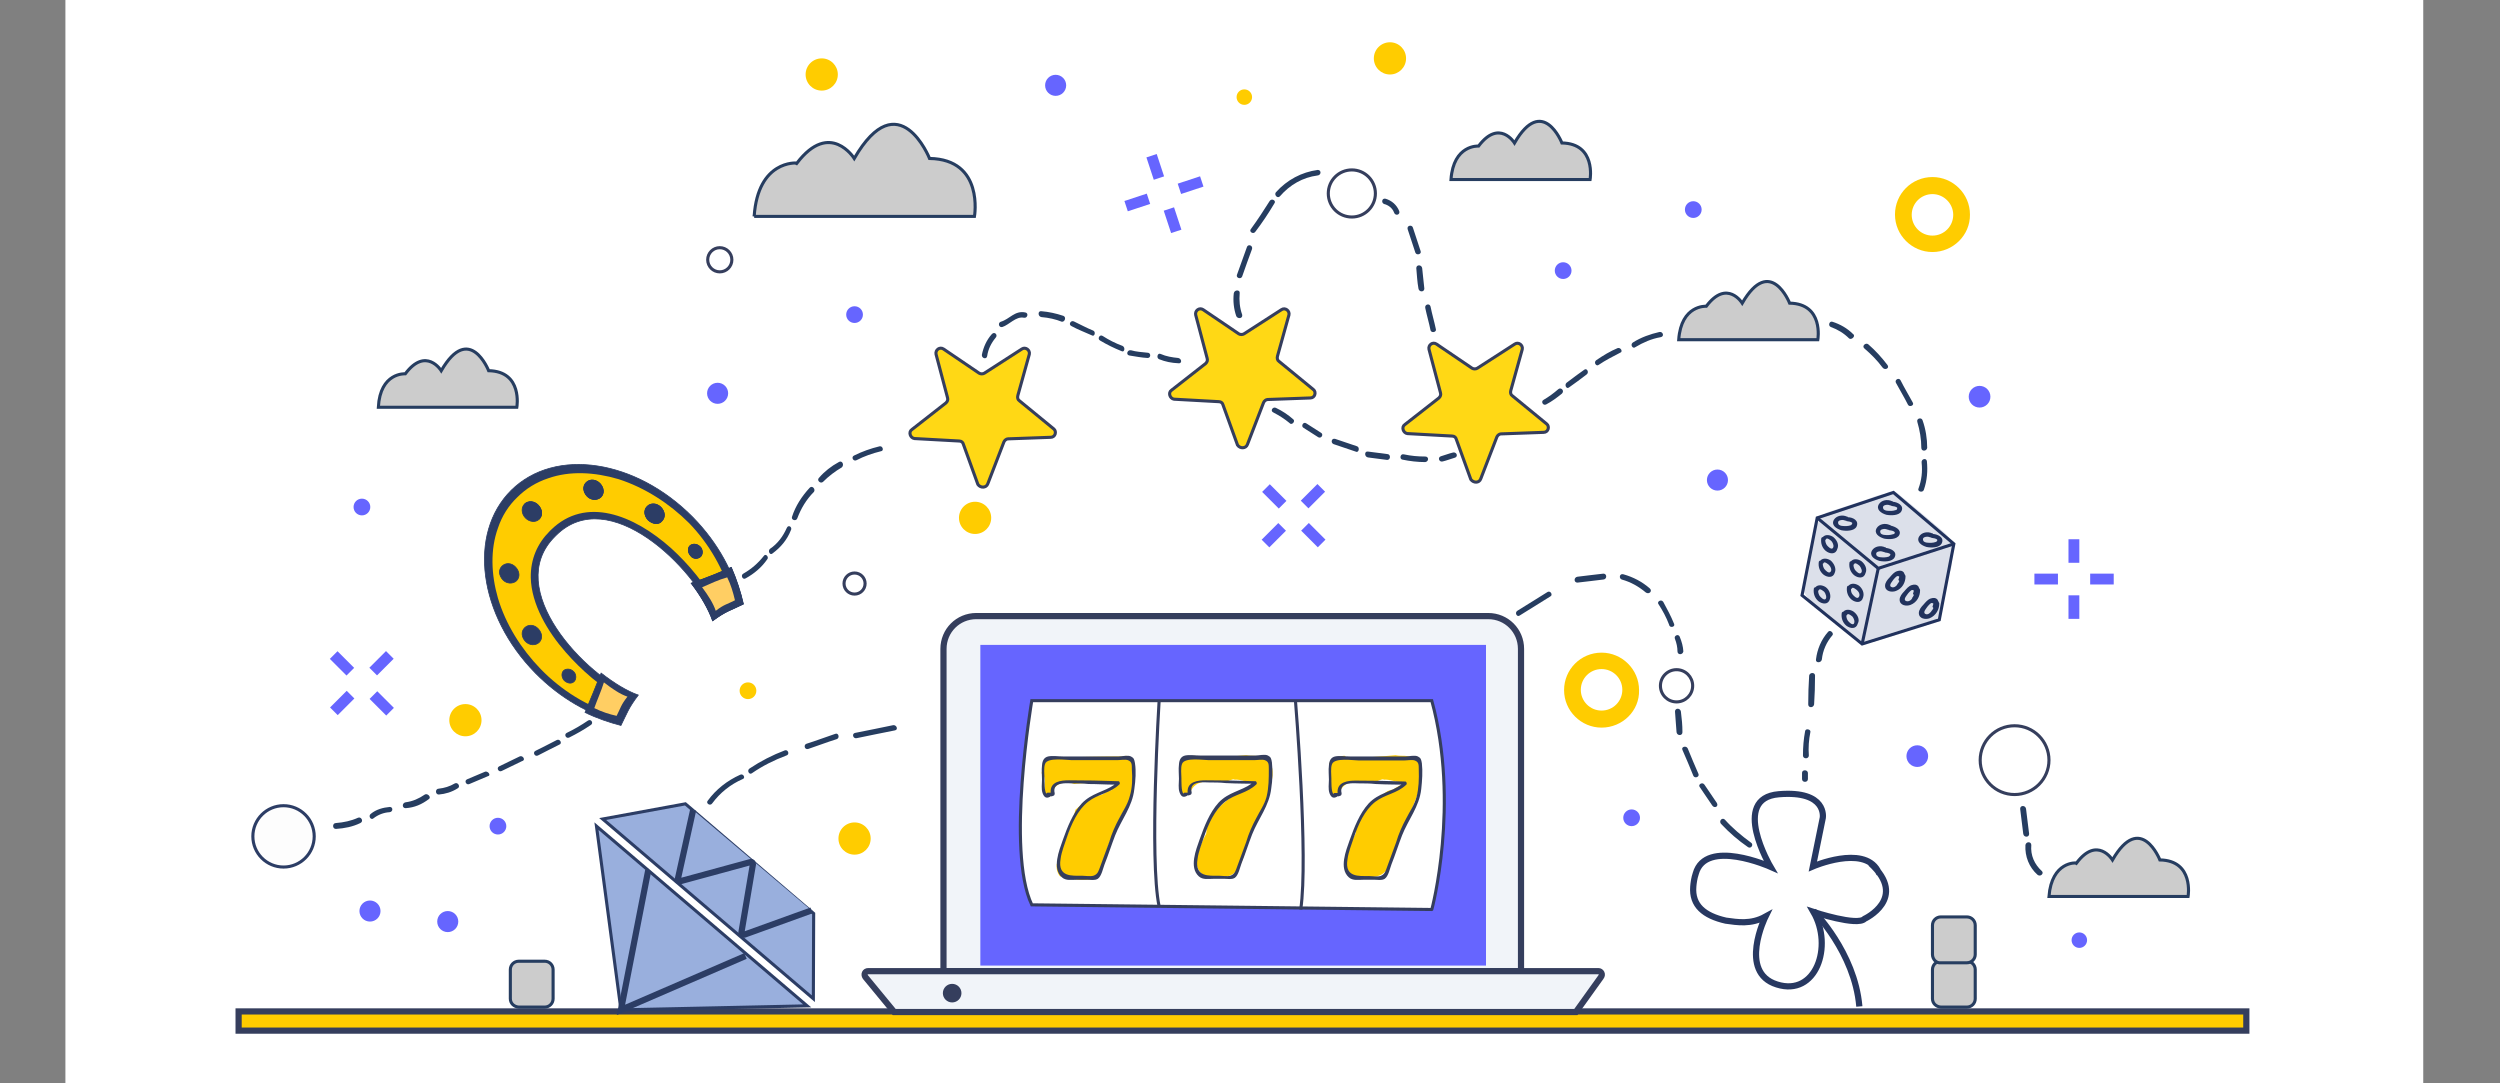 <svg width="1500" height="650" xmlns="http://www.w3.org/2000/svg" xmlns:svg="http://www.w3.org/2000/svg" xmlns:xlink="http://www.w3.org/1999/xlink">
 <rect width="100%" height="100%" fill="#808080" stroke="none"/>
 <!-- Created with SVG-edit - http://svg-edit.googlecode.com/ -->
 <defs>
  <symbol y="0px" x="0px" id="svg_25" xmlns:xlink="http://www.w3.org/1999/xlink" xmlns="http://www.w3.org/2000/svg">
   <style type="text/css">.st0{fill:#FFFFFF;}
	.st1{fill:#6665FF;}
	.st2{fill:#FFCC00;}
	.st3{fill:#263D60;}
	.st4{fill:#FFCC00;stroke:#353E5D;stroke-width:2;stroke-miterlimit:10;}
	.st5{fill:#F1F4F9;stroke:#353E5D;stroke-width:2;stroke-miterlimit:10;}
	.st6{fill:#FFFFFF;stroke:#353E5D;stroke-miterlimit:10;}
	.st7{fill:none;stroke:#353E5D;stroke-miterlimit:10;}
	.st8{fill:#353E5D;}
	.st9{fill:#2C3D65;stroke:#2C3D65;stroke-width:0.25;stroke-miterlimit:10;}
	.st10{fill:#FFCE63;}
	.st11{fill:#FFD815;stroke:#353E5D;stroke-miterlimit:10;}
	.st12{fill:#CCCCCC;stroke:#263D60;stroke-miterlimit:10;}
	.st13{fill:none;stroke:#273861;stroke-width:2;stroke-miterlimit:10;}
	.st14{fill:#DCE0EA;}
	.st15{fill:none;stroke:#21325D;stroke-miterlimit:10;}
	.st16{fill:#21325D;}
	.st17{fill:#99AFDD;stroke:#2C3D65;stroke-miterlimit:10;}
	.st18{fill:none;stroke:#2C3D65;stroke-width:2;stroke-miterlimit:10;}
	.st19{fill:#FDFDFD;stroke:#2C3D65;stroke-miterlimit:10;}
	.st20{fill:#99AFDD;stroke:#2C3D65;stroke-width:2;stroke-miterlimit:10;}</style>
   <rect height="490.3" width="761" class="st0" y="5.3" x="17"/>
   <g>
    <g>
     <rect height="3.5" width="7.6" class="st1" transform="matrix(0.707 -0.707 0.707 0.707 -56.251 360.575)" y="246.4" x="403.3"/>
    </g>
    <g>
     <rect height="3.5" width="7.6" class="st1" transform="matrix(0.707 -0.707 0.707 0.707 -43.62 365.799)" y="233.8" x="415.9"/>
    </g>
    <g>
     <rect height="7.6" width="3.5" class="st1" transform="matrix(0.707 -0.707 0.707 0.707 -52.477 369.605)" y="244.3" x="418.1"/>
    </g>
    <g>
     <rect height="7.6" width="3.5" class="st1" transform="matrix(0.707 -0.707 0.707 0.707 -47.328 357.029)" y="231.8" x="405.5"/>
    </g>
   </g>
   <g>
    <g>
     <rect height="3.5" width="7.6" class="st1" transform="matrix(0.707 -0.707 0.707 0.707 -182.649 163.808)" y="300.6" x="102.6"/>
    </g>
    <g>
     <rect height="3.5" width="7.6" class="st1" transform="matrix(0.707 -0.707 0.707 0.707 -169.894 169.011)" y="287.8" x="115.3"/>
    </g>
    <g>
     <rect height="7.6" width="3.5" class="st1" transform="matrix(0.707 -0.707 0.707 0.707 -179.01 172.855)" y="298.7" x="117.4"/>
    </g>
    <g>
     <rect height="7.6" width="3.5" class="st1" transform="matrix(0.707 -0.707 0.707 0.707 -173.595 160.078)" y="285.7" x="104.6"/>
    </g>
   </g>
   <g>
    <circle r="5.2" cy="99.5" cx="261.1" class="st2"/>
   </g>
   <g>
    <circle r="5.2" cy="346.1" cx="271.7" class="st2"/>
   </g>
   <g>
    <circle r="2.5" cy="106.8" cx="397.5" class="st2"/>
   </g>
   <g>
    <circle r="2.7" cy="177" cx="271.7" class="st1"/>
   </g>
   <g>
    <circle r="2.7" cy="342.1" cx="156.6" class="st1"/>
   </g>
   <g>
    <circle r="2.7" cy="339.4" cx="522.5" class="st1"/>
   </g>
   <g>
    <circle r="2.5" cy="378.9" cx="667" class="st1"/>
   </g>
   <g>
    <circle r="2.7" cy="298.4" cx="237.3" class="st2"/>
   </g>
   <g>
    <circle r="2.7" cy="239.1" cx="112.7" class="st1"/>
   </g>
   <g>
    <circle r="2.7" cy="143.1" cx="542.4" class="st1"/>
   </g>
   <g>
    <circle r="2.7" cy="162.8" cx="500.4" class="st1"/>
   </g>
   <g>
    <circle r="5.2" cy="242.6" cx="310.6" class="st2"/>
   </g>
   <g>
    <circle r="3.4" cy="372.9" cx="140.4" class="st1"/>
   </g>
   <g>
    <circle r="3.4" cy="369.5" cx="115.3" class="st1"/>
   </g>
   <g>
    <circle r="3.4" cy="103" cx="336.6" class="st1"/>
   </g>
   <g>
    <circle r="3.4" cy="202.4" cx="227.5" class="st1"/>
   </g>
   <g>
    <circle r="3.4" cy="230.4" cx="550.2" class="st1"/>
   </g>
   <g>
    <circle r="3.5" cy="319.5" cx="614.7" class="st1"/>
   </g>
   <g>
    <circle r="3.5" cy="203.5" cx="634.8" class="st1"/>
   </g>
   <g>
    <circle r="5.2" cy="307.9" cx="146.1" class="st2"/>
   </g>
   <g>
    <circle r="5.2" cy="94.3" cx="444.5" class="st2"/>
   </g>
   <g>
    <path d="m619.6,156.8c-6.6,0 -12.1,-5.4 -12.1,-12.1c0,-6.7 5.4,-12.1 12.1,-12.1c6.6,0 12.1,5.4 12.1,12.1c0.1,6.7 -5.5,12.1 -12.1,12.1zm0,-18.7c-3.7,0 -6.7,3 -6.7,6.7s3,6.7 6.7,6.7c3.7,0 6.7,-3 6.7,-6.7s-3.1,-6.7 -6.7,-6.7z" class="st2"/>
   </g>
   <g>
    <path d="m512.8,310.3c-6.6,0 -12.1,-5.4 -12.1,-12.1s5.4,-12.1 12.1,-12.1c6.6,0 12.1,5.4 12.1,12.1c0.2,6.7 -5.4,12.1 -12.1,12.1zm0,-18.9c-3.7,0 -6.7,3 -6.7,6.7s3,6.7 6.7,6.7s6.7,-3 6.7,-6.7c0,-3.7 -3,-6.7 -6.7,-6.7z" class="st2"/>
   </g>
   <g>
    <g>
     <rect height="7.6" width="3.5" class="st1" transform="matrix(-0.95 0.313 -0.313 -0.95 775.953 168.592)" y="142.8" x="372.7"/>
    </g>
    <g>
     <rect height="7.6" width="3.5" class="st1" transform="matrix(-0.95 0.313 -0.313 -0.95 759.659 136.803)" y="125.6" x="367.1"/>
    </g>
    <g>
     <rect height="3.5" width="7.6" class="st1" transform="matrix(-0.95 0.313 -0.313 -0.95 783.772 144.665)" y="133.5" x="376.5"/>
    </g>
    <g>
     <rect height="3.5" width="7.6" class="st1" transform="matrix(-0.95 0.313 -0.313 -0.95 751.984 160.959)" y="139.1" x="359.3"/>
    </g>
   </g>
   <g>
    <g>
     <rect height="7.6" width="3.5" class="st1" y="267.6" x="663.5"/>
    </g>
    <g>
     <rect height="7.6" width="3.5" class="st1" y="249.5" x="663.5"/>
    </g>
    <g>
     <rect height="3.5" width="7.6" class="st1" y="260.6" x="670.5"/>
    </g>
    <g>
     <rect height="3.5" width="7.6" class="st1" y="260.6" x="652.5"/>
    </g>
   </g>
   <path d="m495.4,266.5c-3.2,2 -6.4,4 -9.8,6.1c-1,0.7 0,2.2 0.8,1.5c3.2,-2 6.4,-4 9.8,-6.1c1,-0.4 0.2,-2 -0.8,-1.5z" class="st3"/>
   <path d="m513.4,260.6c-2.9,0.3 -5.7,0.7 -8.4,1c-1.2,0.2 -1.2,1.9 0,1.9c2.9,-0.3 5.7,-0.7 8.4,-1c1.2,-0.1 1.2,-1.9 0,-1.9z" class="st3"/>
   <path d="m528.4,265.4c-2.5,-2.2 -5.4,-3.7 -8.6,-4.6c-1.2,-0.3 -1.5,1.3 -0.5,1.7c2.9,0.8 5.4,2.2 7.8,4.2c1,0.7 2.2,-0.4 1.3,-1.3z" class="st3"/>
   <path d="m536.2,276.8c-1,-2.5 -2.2,-4.7 -3.5,-7.1c-0.7,-1 -2.2,0 -1.5,0.8c1.3,2 2.5,4.2 3.4,6.6c0.2,1.2 2.1,0.7 1.6,-0.3z" class="st3"/>
   <path d="m538,280.9c-0.5,-1 -2,-0.2 -1.5,0.8c0.5,1.3 0.8,2.7 0.8,4c0,1.2 1.7,1.2 1.9,0c-0.1,-1.6 -0.5,-3.1 -1.2,-4.8z" class="st3"/>
   <path d="m538.4,305.1c-0.2,-1.2 -1.9,-1.2 -1.9,0c0.2,2.2 0.3,4.6 0.5,6.7c0.2,1.2 1.9,1.2 1.9,0c0,-2.3 -0.2,-4.4 -0.5,-6.7z" class="st3"/>
   <path d="m544.1,325.3c-1.2,-2.7 -2.4,-5.6 -3.5,-8.3c-0.5,-1 -2.2,-0.5 -1.7,0.5c1.2,2.7 2.4,5.6 3.5,8.3c0.4,1 2,0.5 1.7,-0.5z" class="st3"/>
   <path d="m550,334.6c-1.3,-2 -2.7,-3.9 -4,-5.9c-0.7,-1 -2.2,0 -1.5,0.8c1.3,2 2.7,3.9 4,5.9c0.7,1.1 2.2,0.4 1.5,-0.8z" class="st3"/>
   <path d="m561,347.4c-3,-2.2 -5.9,-4.6 -8.4,-7.4c-0.8,-0.8 -2,0.3 -1.3,1.3c2.7,2.9 5.6,5.4 8.8,7.6c1,0.6 1.9,-0.9 0.9,-1.5z" class="st3"/>
   <rect height="6.2" width="648" class="st4" y="401.9" x="72.9"/>
   <path d="m300.4,388.9l186.4,0l0,-104c0,-5.9 -4.7,-10.6 -10.6,-10.6l-165.2,0c-5.9,0 -10.6,4.7 -10.6,10.6l0,104z" class="st5"/>
   <path d="m276.1,388.9l235.7,0c0.8,0 1.5,1 0.8,1.9l-8.1,11.3l-220,0l-9.3,-11.3c-0.6,-0.9 -0.1,-1.9 0.9,-1.9z" class="st5"/>
   <rect height="103.5" width="163.2" class="st1" y="283.6" x="312.3"/>
   <path d="m458,301.6l-129.1,0c0,0 -8.3,48.4 0,65.9l129.1,1.5c0,0.3 9.1,-34.1 0,-67.4z" class="st6"/>
   <path d="m401,319.4c-1,0 -1.9,0 -2.9,-0.2c-4.9,0.5 -9.8,0.7 -14.7,1c-0.8,0 -1.3,-0.3 -1.7,-0.8c-0.2,0 -0.3,0 -0.3,0c-2.2,0.2 -3.7,1 -4.7,2.4c-0.2,2.2 0,4.4 0.2,6.9c0,0.5 0,2.9 0.2,3c0.2,0.3 2.2,-0.2 2.9,-0.2l0,0c1.5,-5.2 7.8,-3.7 11.3,-3.7c0.8,0 2.7,-1.2 3,-0.7c1.9,-0.2 4.6,1 6.4,1c-0.3,0.7 -2.9,1.5 -3.2,2.2c-0.7,0 -1.3,0.2 -2,0.5c-0.8,0.5 -1.5,1.2 -2.2,1.9c-3.7,2.7 -7.8,6.4 -8.1,11.8c-1.3,2.4 -2.4,4.9 -3,7.8c-0.7,3 1.2,5.9 3.7,6.1c3.9,0.2 8.1,1 10.3,-3.7c1.2,-2.5 2,-5.6 2.7,-8.6c0,0 0,-0.2 0.2,-0.2c1.9,-5.9 14.7,-26 1.9,-26.5z" class="st2"/>
   <path d="m449.2,319.4c-1,0 -1.9,0 -2.9,-0.2c-4.9,0.5 -9.8,0.7 -14.7,1c-0.8,0 -1.3,-0.3 -1.7,-0.8c-0.2,0 -0.3,0 -0.3,0c-2.2,0.2 -3.7,1 -4.7,2.4c-0.2,2.2 0,4.4 0.2,6.9c0,0.5 0,2.9 0.2,3c0.2,0.3 2.2,-0.2 2.9,-0.2l0,0c1.5,-5.2 7.8,-3.7 11.3,-3.7c0.8,0 2.7,-1.2 3,-0.7c1.9,-0.2 4.6,1 6.4,1c-0.3,0.7 -2.9,1.5 -3.2,2.2c-0.7,0 -1.3,0.2 -2,0.5c-0.8,0.5 -1.5,1.2 -2.2,1.9c-3.7,2.7 -7.8,6.4 -8.1,11.8c-1.3,2.4 -2.4,4.9 -3,7.8c-0.7,3 1.2,5.9 3.7,6.1c3.9,0.2 8.1,1 10.3,-3.7c1.2,-2.5 2,-5.6 2.7,-8.6c0,0 0,-0.2 0.2,-0.2c1.9,-5.6 14.7,-25.9 1.9,-26.5z" class="st2"/>
   <path d="m361.7,327.8c0.3,-2 0.2,-4.2 0.3,-6.2c-0.5,-0.8 -1.2,-1.5 -2.2,-2c-0.2,-0.2 -0.3,-0.2 -0.7,-0.2c-0.2,0.2 -0.5,0.2 -0.8,0.2c-6.6,0 -13.1,0.2 -19.6,0.3c-2.7,0 -4.9,0.3 -6.2,3c0,0.2 -0.2,0.3 -0.2,0.7c0,0.5 -0.2,1 -0.2,1.5c0.7,0.5 1,1.2 1,2.4c-0.2,1.7 0,3.2 0.3,4.7c0,0.2 0.2,0.3 0.2,0.5l0,0c0.3,0 0.7,0 1.3,-0.3c0.7,-0.3 0.3,-1.3 1,-2.2c1.5,-2.2 3.4,-2.4 5.7,-2c0.3,0 0.7,0.2 1,0.3c3.2,-0.5 9.9,-0.3 13.1,0c-0.2,0.5 -0.8,1.3 -1,2c-0.8,-0.2 -2,0.8 -2.9,1.3c-1.3,0.7 -3.5,0.3 -4.4,1.5c-1.5,1.2 -3,2.2 -4.4,3.5c-1.2,5.1 -3.4,10.1 -5.4,14.3c0,0.2 0,0.2 0.2,0.3c-0.2,0.8 -0.5,1.5 -0.7,2.4c-0.5,1.7 0,3.4 1,4.6c0.5,-0.3 1,-0.3 1.7,0c2.9,1.3 6.2,1.3 9.4,0.7c0.7,-0.5 1.3,-1 1.9,-1.9c1.3,-5.7 3,-11.6 6.1,-16.4c0,-0.5 0,-0.8 0,-1.2c1.3,-2.2 2.5,-4.2 3.5,-6.6c0.3,-1 0.8,-2 1.2,-3c-0.2,-0.9 -0.2,-1.6 -0.2,-2.2z" class="st2"/>
   <path d="m370,301.6c0,0 -3.2,51.2 0,66.4" class="st7"/>
   <path d="m414,301.6c0,0 4.2,50.7 1.7,67.4" class="st7"/>
   <path d="m362.2,321.8c-0.2,-1.2 -0.3,-1.7 -1.3,-2.2s-2.9,0 -3.9,0c-1.3,0 -2.7,0 -3.9,0c-3,0 -6.2,0 -9.3,0c-1.7,0 -3.2,0 -4.9,0c-1.5,0 -3.2,-0.3 -4.7,0c-1.3,0.3 -1.9,1.3 -2,2.9c-0.2,1.5 0,3.2 0,4.6s-0.3,3 0.2,4.4c0.5,1.3 1.2,1.7 2.2,1.2c0,0 0.2,0 0.2,-0.2c0.3,0 0.7,0 1,-0.2c0.3,0 0.5,-0.3 0.5,-0.8c-1,-3.9 4.2,-3.2 5.7,-3.2c1.7,0 3.5,0 5.2,0.2c2.9,0 5.6,0.2 8.4,0.2c-3.4,2.4 -7.4,2.7 -10.6,6.1c-2.9,3.2 -4.6,7.6 -6.1,11.8c-1.2,3.4 -3.5,9.1 -0.3,12c1.3,1.2 3.2,0.8 4.7,0.8c1.2,0 2.5,0 3.7,0c1,0 2.2,0.3 3.2,-0.3c1.2,-0.8 1.7,-3.4 2.2,-4.7c1.2,-3 2.2,-6.2 3.4,-9.3c2,-5.1 5.6,-9.3 6.2,-15c0.4,-2.8 0.6,-5.8 0.2,-8.3zm-1.7,10.7c-0.7,2.7 -2.2,4.7 -3.4,7.1c-1.3,2.4 -2.4,4.9 -3.2,7.6c-1,2.7 -1.9,5.2 -2.9,7.9c-0.5,1.3 -0.7,2.5 -2.2,3c-1,0.3 -2.7,0 -3.7,0c-3.2,0 -7.9,0.5 -6.9,-5.4c0.3,-2.4 1.3,-4.7 2,-6.9c1.5,-4.4 3.5,-8.9 6.9,-11.6c3.2,-2.5 7.1,-2.7 10.1,-5.6c0.3,-0.3 0,-1 -0.3,-1c-5.4,-0.2 -10.8,-0.3 -16,-0.3c-2.4,0 -6.2,0.3 -5.9,4c-0.3,0 -0.7,0 -1,0c-0.2,0 -0.3,0.2 -0.3,0.3c-0.8,-0.3 -0.7,-4.6 -0.7,-4.9c0,-1.2 -0.3,-3.5 0.2,-4.7c0.8,-2.2 6.9,-1.2 8.6,-1.2l14.7,0c1,0 2.5,-0.3 3.4,0c1.3,0.5 1.3,1.3 1.3,3c0.2,2.8 0.2,5.8 -0.7,8.7z" class="st8"/>
   <path d="m406.4,321.5c-0.2,-1.2 -0.3,-1.7 -1.3,-2.2s-2.9,0 -3.9,0c-1.3,0 -2.7,0 -3.9,0c-3,0 -6.2,0 -9.3,0c-1.7,0 -3.2,0 -4.9,0c-1.5,0 -3.2,-0.3 -4.7,0c-1.3,0.3 -1.9,1.3 -2,2.9c-0.2,1.5 0,3.2 0,4.6s-0.3,3 0.2,4.4s1.2,1.7 2.2,1.2c0,0 0.2,0 0.2,-0.2c0.3,0 0.7,0 1,-0.2c0.3,0 0.5,-0.3 0.5,-0.8c-1,-3.9 4.2,-3.2 5.7,-3.2c1.7,0 3.5,0 5.2,0.2c3.5,0.2 9.4,0.2 8.4,0.2c-3.4,2.4 -7.4,2.7 -10.6,6.1c-2.9,3.2 -4.6,7.6 -6.1,11.8c-1.2,3.4 -3.5,9.1 -0.3,12c1.3,1.2 3.2,0.8 4.7,0.8c1.2,0 2.5,0 3.7,0c1,0 2.2,0.3 3.2,-0.3c1.2,-0.8 1.7,-3.4 2.2,-4.7c1.2,-3 2.2,-6.2 3.4,-9.3c2,-5.1 5.6,-9.3 6.2,-15c0.4,-2.5 0.5,-5.5 0.2,-8.3zm-1.7,11c-0.7,2.7 -2.2,4.7 -3.4,7.1c-1.3,2.4 -2.4,4.9 -3.2,7.6c-1,2.7 -1.9,5.2 -2.9,7.9c-0.5,1.3 -0.7,2.5 -2.2,3c-1,0.3 -2.7,0 -3.7,0c-3.2,0 -7.9,0.5 -6.9,-5.4c0.3,-2.4 1.3,-4.7 2,-6.9c1.5,-4.4 3.5,-8.9 6.9,-11.6c3.2,-2.5 7.1,-2.7 10.1,-5.6c0.3,-0.3 0,-1 -0.3,-1c-5.4,-0.2 -10.8,-0.3 -16,-0.3c-2.4,0 -6.2,0.3 -5.9,4c-0.3,0 -0.7,0 -1,0c-0.2,0 -0.3,0.2 -0.3,0.3c-0.8,-0.3 -0.7,-4.6 -0.7,-4.9c0,-1.2 -0.3,-3.5 0.2,-4.7c0.8,-2.2 6.9,-1.2 8.6,-1.2l14.7,0c1,0 2.5,-0.3 3.4,0c1.3,0.5 1.3,1.3 1.3,3c0,2.8 0,5.8 -0.7,8.7z" class="st8"/>
   <path d="m454.8,321.8c-0.2,-1.2 -0.3,-1.7 -1.3,-2.2s-2.9,0 -3.9,0c-1.3,0 -2.7,0 -3.9,0c-3,0 -6.2,0 -9.3,0c-1.7,0 -3.2,0 -4.9,0c-1.5,0 -3.2,-0.3 -4.7,0c-1.3,0.3 -1.9,1.3 -2,2.9c-0.2,1.5 0,3.2 0,4.6s-0.3,3 0.2,4.4c0.5,1.3 1.2,1.7 2.2,1.2c0,0 0.2,0 0.2,-0.2c0.3,0 0.7,0 1,-0.2c0.3,0 0.5,-0.3 0.5,-0.8c-1,-3.9 4.2,-3.2 5.7,-3.2c1.7,0 3.5,0 5.2,0.2c3.5,0.2 9.4,0.2 8.4,0.2c-3.4,2.4 -7.4,2.7 -10.6,6.1c-2.9,3.2 -4.6,7.6 -6.1,11.8c-1.2,3.4 -3.5,9.1 -0.3,12c1.3,1.2 3.2,0.8 4.7,0.8c1.2,0 2.5,0 3.7,0c1,0 2.2,0.3 3.2,-0.3c1.2,-0.8 1.7,-3.4 2.2,-4.7c1.2,-3 2.2,-6.2 3.4,-9.3c2,-5.1 5.6,-9.3 6.2,-15c0.3,-2.7 0.5,-5.7 0.2,-8.3zm-1.7,10.8c-0.7,2.7 -2.2,4.7 -3.4,7.1c-1.3,2.4 -2.4,4.9 -3.2,7.6c-1,2.7 -1.9,5.2 -2.9,7.9c-0.5,1.3 -0.7,2.5 -2.2,3c-1,0.3 -2.7,0 -3.7,0c-3.2,0 -7.9,0.5 -6.9,-5.4c0.3,-2.4 1.3,-4.7 2,-6.9c1.5,-4.4 3.5,-8.9 6.9,-11.6c3.2,-2.5 7.1,-2.7 10.1,-5.6c0.3,-0.3 0,-1 -0.3,-1c-5.4,-0.2 -10.8,-0.3 -16,-0.3c-2.4,0 -6.2,0.3 -5.9,4c-0.3,0 -0.7,0 -1,0c-0.2,0 -0.3,0.2 -0.3,0.3c-0.8,-0.3 -0.7,-4.6 -0.7,-4.9c0,-1.2 -0.3,-3.5 0.2,-4.7c0.8,-2.2 6.9,-1.2 8.6,-1.2l14.7,0c1,0 2.5,-0.3 3.4,0c1.3,0.5 1.3,1.3 1.3,3c0.1,2.9 0,6 -0.7,8.7z" class="st8"/>
   <circle r="3" cy="396" cx="303.2" class="st8"/>
   <g>
    <g>
     <path d="m195.8,308.5c-9.4,-2.2 -19,-7.6 -27.1,-15.8c-18.4,-18.7 -21.9,-45 -7.8,-59c14.2,-14 40.3,-9.9 58.7,8.8c8.1,8.3 13.3,18 15.3,27.5c-3.4,1.7 -4.7,1.9 -8.6,4.7c-6.1,-16 -33.9,-43.3 -50.9,-26.5l-0.2,0.2l-0.2,0.2c-17,16.9 9.8,45.2 25.6,51.4c-2.7,3.9 -3.1,5.1 -4.8,8.5z" class="st9"/>
     <path d="m232.1,268.6c-0.7,0.3 -1.3,0.7 -2.2,1c-1,0.5 -1.9,1 -2.7,1.5c-3.4,-6.9 -9.3,-13.8 -14.7,-18.7c-12.1,-10.8 -27.6,-16.9 -38.8,-5.9l-0.2,0.2l-0.2,0.2c-3.9,3.9 -6.2,8.9 -6.1,15c0.2,8.6 5.4,17.4 11.3,24.1c4.9,5.6 11.6,11.6 18.5,15c-0.7,0.8 -1.2,1.9 -1.5,2.9c-0.3,0.7 -0.7,1.5 -1,2.2c-8.9,-2.5 -17.4,-7.8 -24.1,-14.7c-6.4,-6.6 -11.3,-14.5 -13.8,-22.9c-2.2,-7.6 -2.5,-15.7 0,-22.6c1.3,-3.9 3.4,-7.2 6.2,-9.9c2.9,-2.9 6.2,-4.9 10.1,-6.2c6.9,-2.4 14.8,-2 22.6,0.3c8.4,2.7 16.4,7.8 22.8,14.2c6.4,6.6 11.4,15.2 13.8,24.3z" class="st2"/>
     <path d="m231.9,258.6c1.7,3.9 3,7.9 3.9,11.8c-4,2 -5.6,2.2 -9.9,5.4c-1.3,-3.7 -3.7,-7.9 -6.9,-12.1c4.1,-1.4 9,-3.3 12.9,-5.1z" class="st9"/>
     <path d="m184.7,305.4c3.9,1.9 7.8,3.2 11.6,4.2c2,-4 2.4,-5.6 5.6,-9.8c-3.7,-1.3 -7.9,-3.9 -12,-7.1c-1.5,3.8 -3.5,8.7 -5.2,12.7z" class="st9"/>
     <ellipse ry="2.9" rx="3.4" cy="240.6" cx="167.5" class="st9" transform="matrix(0.694 0.72 -0.72 0.694 224.541 -46.984)"/>
     <g>
      <path d="m162.6,262.9c1.2,-1.2 1,-3 -0.3,-4.4s-3.2,-1.5 -4.4,-0.3s-1,3 0.3,4.4c1.2,1.3 3.2,1.4 4.4,0.3z" class="st9"/>
      <path d="m189.8,235.9c1.2,-1.2 1,-3 -0.3,-4.4c-1.3,-1.3 -3.2,-1.5 -4.4,-0.3s-1,3 0.3,4.4c1.2,1.3 3.2,1.4 4.4,0.3z" class="st9"/>
     </g>
     <g>
      <path d="m209.5,243.6c1.2,-1.2 1,-3 -0.3,-4.4c-1.3,-1.3 -3.2,-1.5 -4.4,-0.3s-1,3 0.3,4.4c1.4,1.3 3.4,1.6 4.4,0.3z" class="st9"/>
      <path d="m169.9,282.8c1.2,-1.2 1,-3 -0.3,-4.4s-3.2,-1.5 -4.4,-0.3s-1,3 0.3,4.4c1.3,1.3 3.2,1.4 4.4,0.3z" class="st9"/>
     </g>
     <g>
      <path d="m181.2,295.4c0.8,-0.8 0.7,-2.4 -0.2,-3.2c-1,-1 -2.4,-1 -3.2,-0.3c-0.8,0.8 -0.7,2.2 0.2,3.2c1,0.9 2.3,1.2 3.2,0.3z" class="st9"/>
      <path d="m222,255.1c0.8,-0.8 0.7,-2.4 -0.2,-3.2c-1,-1 -2.4,-1 -3.2,-0.3c-0.8,0.8 -0.7,2.2 0.2,3.2c0.8,1.1 2.3,1.1 3.2,0.3z" class="st9"/>
     </g>
     <path d="m230.6,261.8c1.2,2.4 1.9,4.9 2.5,7.4c-2.5,1.3 -3.5,1.3 -6.2,3.4c-0.8,-2.4 -2.4,-4.9 -4.4,-7.6c2.5,-1.1 5.5,-2.5 8.1,-3.2z" class="st9"/>
     <path d="m187.7,304c2.4,1.2 4.9,2 7.2,2.5c1.3,-2.5 1.3,-3.4 3.5,-6.2c-2.4,-0.8 -4.9,-2.5 -7.6,-4.6c-0.9,2.9 -2.2,5.7 -3.1,8.3z" class="st10"/>
    </g>
    <g>
     <path d="m231.9,258.6c1.7,3.9 3,7.9 3.9,11.8c-4,2 -5.6,2.2 -9.9,5.4c-1.3,-3.7 -3.7,-7.9 -6.9,-12.1c4.1,-1.4 9,-3.3 12.9,-5.1z" class="st9"/>
     <path d="m169.9,242.9c1.2,-1.2 1,-3 -0.3,-4.4s-3.2,-1.5 -4.4,-0.3l4.7,4.7z" class="st9"/>
     <path d="m189.8,235.9c1.2,-1.2 1,-3 -0.3,-4.4c-1.3,-1.3 -3.2,-1.5 -4.4,-0.3s-1,3 0.3,4.4c1.2,1.3 3.2,1.4 4.4,0.3z" class="st9"/>
     <path d="m209.5,243.6c1.2,-1.2 1,-3 -0.3,-4.4c-1.3,-1.3 -3.2,-1.5 -4.4,-0.3s-1,3 0.3,4.4c1.4,1.3 3.4,1.6 4.4,0.3z" class="st9"/>
     <path d="m222,255.1c0.8,-0.8 0.7,-2.4 -0.2,-3.2c-1,-1 -2.4,-1 -3.2,-0.3c-0.8,0.8 -0.7,2.2 0.2,3.2c0.8,1.1 2.3,1.1 3.2,0.3z" class="st9"/>
     <path d="m230.6,261.8c1.2,2.4 1.9,4.9 2.5,7.4c-2.5,1.3 -3.5,1.3 -6.2,3.4c-0.8,-2.4 -2.4,-4.9 -4.4,-7.6c2.5,-1.1 5.5,-2.5 8.1,-3.2z" class="st10"/>
    </g>
   </g>
   <path d="m314.7,231.6l5.2,-13.5c0.2,-0.5 0.8,-1 1.3,-1l13.8,-0.5c1.5,0 2,-1.9 1,-2.7l-11.1,-9.1c-0.5,-0.3 -0.7,-1 -0.5,-1.7l3.7,-13.3c0.3,-1.3 -1.2,-2.5 -2.4,-1.7l-12.1,7.8c-0.5,0.3 -1.2,0.3 -1.7,0l-11.5,-7.8c-1.2,-0.8 -2.7,0.3 -2.4,1.7l3.7,14c0.2,0.7 0,1.2 -0.5,1.7l-11,8.6c-1.2,0.8 -0.5,2.7 0.8,2.9l14.5,0.8c0.7,0 1.2,0.5 1.3,1l4.7,13c0.8,1.2 2.7,1.2 3.2,-0.2z" class="st11"/>
   <path d="m398.5,218.9l5.2,-13.5c0.2,-0.5 0.8,-1 1.3,-1l13.8,-0.5c1.5,0 2,-1.9 1,-2.7l-11.1,-9.1c-0.5,-0.3 -0.7,-1 -0.5,-1.7l3.7,-13.3c0.3,-1.3 -1.2,-2.5 -2.4,-1.7l-12.1,7.8c-0.5,0.3 -1.2,0.3 -1.7,0l-11.5,-7.8c-1.2,-0.8 -2.7,0.3 -2.4,1.7l3.7,14c0.2,0.7 0,1.2 -0.5,1.7l-11,8.6c-1.2,0.8 -0.5,2.7 0.8,2.9l14.5,0.8c0.7,0 1.2,0.5 1.3,1l4.7,13c0.8,1.2 2.7,1.2 3.2,-0.2z" class="st11"/>
   <path d="m473.8,230l5.2,-13.5c0.2,-0.5 0.8,-1 1.3,-1l13.8,-0.5c1.5,0 2,-1.9 1,-2.7l-11.1,-9.1c-0.5,-0.3 -0.7,-1 -0.5,-1.7l3.7,-13.3c0.3,-1.3 -1.2,-2.5 -2.4,-1.7l-12.1,7.8c-0.5,0.3 -1.2,0.3 -1.7,0l-11.5,-7.8c-1.2,-0.8 -2.7,0.3 -2.4,1.7l3.7,14c0.2,0.7 0,1.2 -0.5,1.7l-11,8.6c-1.2,0.8 -0.5,2.7 0.8,2.9l14.5,0.8c0.7,0 1.2,0.5 1.3,1l4.7,13c0.9,1.2 2.7,1.2 3.2,-0.2z" class="st11"/>
   <path d="m160.6,397.8l0,-9.4c0,-1.5 1.2,-2.7 2.7,-2.7l8.4,0c1.5,0 2.7,1.2 2.7,2.7l0,9.4c0,1.5 -1.2,2.7 -2.7,2.7l-8.4,0c-1.5,-0.1 -2.7,-1.2 -2.7,-2.7z" class="st12"/>
   <path d="m619.6,397.8l0,-9.4c0,-1.5 1.2,-2.7 2.7,-2.7l8.4,0c1.5,0 2.7,1.2 2.7,2.7l0,9.4c0,1.5 -1.2,2.7 -2.7,2.7l-8.4,0c-1.5,-0.1 -2.7,-1.2 -2.7,-2.7z" class="st12"/>
   <path d="m619.6,383.5l0,-9.4c0,-1.5 1.2,-2.7 2.7,-2.7l8.4,0c1.5,0 2.7,1.2 2.7,2.7l0,9.4c0,1.5 -1.2,2.7 -2.7,2.7l-8.4,0c-1.5,0.2 -2.7,-1.2 -2.7,-2.7z" class="st12"/>
   <g>
    <path d="m602.4,357.4c-0.2,-0.3 -0.3,-0.7 -0.5,-1c-4.7,-8.3 -20.9,-1.3 -20.9,-1.3l3.2,-15.7c0,0 1.5,-8.9 -14.2,-7.6s-2.7,23.4 -2.7,23.4s-20.9,-9.3 -24.1,2.2c-0.5,1.5 -0.7,3 -0.8,4.2c-0.5,6.1 3.5,9.4 10.5,11c3.7,0.5 8.1,1.3 12.8,-1.3c0,0 -8.9,18 3.7,21.9c12.6,4 18.2,-12.3 11.8,-23.4c0,0 14.2,4.7 16.5,2.2c0,0 14.2,-6.6 1.9,-17.9" class="st13"/>
    <path d="m581.2,369.5c0,0 13.3,13.3 14.8,30.8" class="st13"/>
   </g>
   <path d="m625.7,258.4c0.2,-2.4 0.7,-5.1 0.2,-7.4c-0.7,-2.7 -3.2,-4.2 -5.1,-5.9c-4,-3.4 -8.1,-6.9 -12.3,-10.3c-1.7,-1.5 -3.9,-0.5 -5.2,1c-3,0.7 -6.1,1.7 -9.1,2.9c-1.3,0.5 -2.5,1.2 -3.9,1.9c-1.2,0.5 -2,1.2 -3.4,0.8c-1.9,-0.3 -3.7,1.3 -4,3c-0.3,1.9 0.7,3.7 2.4,4.4c4.4,1.7 8.4,3.7 12.1,6.4l0,0c-0.7,3 -1.3,6.2 -1.5,9.4c-0.3,3.9 4.7,5.4 6.9,2.5c1,-1.5 2.2,-2.9 3.2,-4.4c0.7,-0.8 1.3,-2.5 2.4,-3c0.3,-0.2 2,-0.3 2.9,-0.5c1.5,-0.3 2.9,-1.2 3.7,-2.4c1.3,1.3 2.5,2.7 3.7,4c2.4,2.2 6.8,1.1 7,-2.4z" class="st14"/>
   <path d="m612.6,239.8c-1.3,-1.7 -3,-3.7 -5.2,-4.2l-0.2,0c-0.7,-0.5 -1.7,-0.7 -2.5,-0.7c-2.2,0 -4.7,1.2 -6.7,1.9c-4,1.3 -8.3,2.7 -12.3,4c-2,0.7 -2.7,3.4 -1.9,5.1c0.2,0.3 0.3,0.7 0.7,1c0.7,1.5 2.5,2.9 4.2,2.4c2.9,-0.8 5.7,-1.7 8.8,-2.5c0.5,0 1,0 1.7,0c3.9,0 7.6,0 11.5,-0.7c2.5,-0.7 3.7,-4 1.9,-6.3z" class="st14"/>
   <path d="m622.8,269.9c0.3,-2.2 0.8,-4.4 1.2,-6.4c0.5,-2.2 0.7,-4.4 -1.3,-5.9c-1.5,-1.2 -3.7,-1.3 -5.6,-1.9c-2.5,-0.5 -4.6,-0.3 -6.6,1.3c-1.7,1.3 -3.2,3.2 -4.9,4.7c-0.7,0.7 -1.3,1.3 -2,2c-0.2,0 -0.3,0 -0.3,0c-1.3,-0.2 -3.2,0 -4.6,-0.3c0,0 -0.2,-0.2 -0.3,-0.2c-0.2,-0.5 -0.3,-1.2 -0.7,-1.7c-1,-2.4 2.2,-6.2 0.5,-8.1c-1,-1.2 -5.2,-4 -6.6,-4.9c-0.5,-0.3 -2.2,1 -2.9,0.8l-0.3,1.3c0.2,-1.2 0.3,-2.4 0.5,-3.5c0.7,-4.9 -6.9,-5.4 -7.6,-0.5c-0.3,2 -1,4.9 -0.8,7.2c-0.3,0.3 -0.7,0.8 -0.8,1.5c-0.7,2.4 -1.3,5.2 -1.3,8.1c-0.3,0.5 -0.5,1 -0.5,1.5c0,1.2 0.5,2.5 1.5,3.4c0.5,1 1.2,1.9 2,2.7c3.9,3.4 8.3,6.2 12.5,9.3c0.7,1.2 1.5,2 2.9,2.4c2,0.5 4.2,-0.3 6.1,-1c2,-0.5 4.2,-1.2 6.2,-1.9c2,-0.5 4.2,-1.2 6.2,-1.9c2,-0.5 4.4,-1 5.7,-2.7c1.3,-1.6 1.5,-3.3 1.8,-5.3z" class="st14"/>
   <polygon points="582.4,242.6 577.5,267.6 596.9,283.3 621.8,275.5 626.5,251 607,234.4 " class="st15"/>
   <polyline points="582.4,242.6 602.1,258.9 626.5,251 " class="st15"/>
   <line y2="258.9" x2="602.1" y1="283.3" x1="596.9" class="st15"/>
   <path d="m606.1,245.1c-0.1,0 -0.1,0 0,0c0,-0.2 -0.2,-0.2 -0.3,-0.2c-1.5,-0.7 -3.4,-0.3 -4.2,1c-1,1.7 0.7,2.9 2.4,3.4c1.5,0.3 4.2,0.3 4.9,-1.2c0.8,-1.7 -1.4,-2.7 -2.8,-3zm0.7,2.8c-0.8,0.3 -1.9,0.3 -2.7,0.2c-0.3,0 -1,-0.2 -1.2,-0.5c-0.3,-0.5 -0.2,-1 0.2,-1.2c0.7,-0.3 1.3,-0.3 2,0l0.2,0c0.2,0.2 0.3,0.2 0.5,0.2c0.3,0 1.2,0.2 1.5,0.5c0.4,0.4 -0.1,0.8 -0.5,0.8z" class="st16"/>
   <path d="m604.6,252.3l0,0c0,-0.2 -0.2,-0.2 -0.3,-0.2c-1.5,-0.7 -3.4,-0.3 -4.2,1c-1,1.7 0.7,2.9 2.4,3.4c1.5,0.3 4.2,0.3 4.9,-1.2c0.9,-1.9 -1.3,-2.8 -2.8,-3zm0.9,2.8c-0.8,0.3 -1.9,0.3 -2.7,0.2c-0.3,0 -1,-0.2 -1.2,-0.5c-0.3,-0.5 -0.2,-1 0.2,-1.2c0.7,-0.3 1.3,-0.3 2,0l0.2,0c0.2,0.2 0.3,0.2 0.5,0.2c0.3,0 1.2,0.2 1.5,0.5c0.1,0.3 -0.2,0.6 -0.5,0.8z" class="st16"/>
   <path d="m619.8,247.8l0,0c0,-0.2 -0.2,-0.2 -0.3,-0.2c-1.5,-0.7 -3.4,-0.3 -4.2,1c-1,1.7 0.7,2.9 2.4,3.4c1.5,0.3 4.2,0.3 4.9,-1.2c0.9,-1.9 -1.3,-2.9 -2.8,-3zm0.8,2.6c-0.8,0.3 -1.9,0.3 -2.7,0.2c-0.3,0 -1,-0.2 -1.2,-0.5c-0.3,-0.5 -0.2,-1 0.2,-1.2c0.7,-0.3 1.3,-0.3 2,0l0.2,0c0.2,0.2 0.3,0.2 0.5,0.2c0.3,0 1.2,0.2 1.5,0.5c0.2,0.3 -0.1,0.7 -0.5,0.8z" class="st16"/>
   <path d="m606.8,237.4l0,0c0,-0.2 -0.2,-0.2 -0.3,-0.2c-1.5,-0.7 -3.4,-0.3 -4.2,1c-1,1.7 0.7,2.9 2.4,3.4c1.5,0.3 4.2,0.3 4.9,-1.2c0.9,-1.8 -1.3,-2.9 -2.8,-3zm0.9,2.7c-0.8,0.3 -1.9,0.3 -2.7,0.2c-0.3,0 -1,-0.2 -1.2,-0.5c-0.3,-0.5 -0.2,-1 0.2,-1.2c0.7,-0.3 1.3,-0.3 2,0l0.2,0c0.2,0.2 0.3,0.2 0.5,0.2c0.3,0 1.2,0.2 1.5,0.5c0.1,0.5 -0.2,0.8 -0.5,0.8z" class="st16"/>
   <path d="m592.3,242.4l0,0c0,-0.2 -0.2,-0.2 -0.3,-0.2c-1.5,-0.7 -3.4,-0.3 -4.2,1c-1,1.7 0.7,2.9 2.4,3.4c1.5,0.3 4.2,0.3 4.9,-1.2c0.9,-2 -1.3,-3 -2.8,-3zm0.9,2.6c-0.8,0.3 -1.9,0.3 -2.7,0.2c-0.3,0 -1,-0.2 -1.2,-0.5c-0.3,-0.5 -0.2,-1 0.2,-1.2c0.7,-0.3 1.3,-0.3 2,0l0.2,0c0.2,0.2 0.3,0.2 0.5,0.2c0.3,0 1.2,0.2 1.5,0.5c0.1,0.4 -0.4,0.8 -0.5,0.8z" class="st16"/>
   <path d="m610.9,261.5c0,-0.2 0,-0.3 -0.2,-0.5c0,-0.2 -0.2,-0.3 -0.3,-0.7c-0.5,-0.7 -1.3,-0.8 -2.2,-0.5c-1,0.3 -1.7,1.2 -2.4,2c-0.7,0.7 -1.5,1.7 -1.5,2.7c0,1.9 2.2,2.2 3.5,1.7c2.1,-0.8 3.1,-2.8 3.1,-4.7zm-4.6,3.4c-1,-0.5 0.5,-2 0.8,-2.5c0.2,-0.3 0.7,-0.7 0.8,-0.8c0.3,-0.3 0.7,-0.3 1,0c0,0.2 -0.2,0.5 -0.2,0.7c-0.2,0.3 0,0.5 0.2,0.7c-0.2,0.3 -0.3,0.7 -0.5,0.8c-0.2,0.6 -1.2,1.6 -2.1,1.1z" class="st16"/>
   <path d="m615.6,266c0,-0.2 0,-0.3 -0.2,-0.5c0,-0.2 -0.2,-0.3 -0.3,-0.7c-0.5,-0.7 -1.3,-0.8 -2.2,-0.5c-1,0.3 -1.7,1.2 -2.4,2c-0.7,0.7 -1.5,1.7 -1.5,2.7c0,1.9 2.2,2.2 3.5,1.7c2.1,-0.8 3.1,-2.8 3.1,-4.7zm-4.6,3.4c-1,-0.5 0.5,-2 0.8,-2.5c0.2,-0.3 0.7,-0.7 0.8,-0.8c0.3,-0.3 0.7,-0.3 1,0c0,0.2 -0.2,0.5 -0.2,0.7c-0.2,0.3 0,0.5 0.2,0.7c-0.2,0.3 -0.3,0.7 -0.5,0.8c0,0.6 -1.2,1.6 -2.1,1.1z" class="st16"/>
   <path d="m621.8,270.3c0,-0.2 0,-0.3 -0.2,-0.5c0,-0.2 -0.2,-0.3 -0.3,-0.7c-0.5,-0.7 -1.3,-0.8 -2.2,-0.5c-1,0.3 -1.7,1.2 -2.4,2c-0.7,0.7 -1.5,1.7 -1.5,2.7c0,1.9 2.2,2.2 3.5,1.7c2.1,-0.9 3.1,-2.9 3.1,-4.7zm-4.5,3.3c-1,-0.5 0.5,-2 0.8,-2.5c0.2,-0.3 0.7,-0.7 0.8,-0.8c0.3,-0.3 0.7,-0.3 1,0c0,0.2 -0.2,0.5 -0.2,0.7c-0.2,0.3 0,0.5 0.2,0.7c-0.2,0.3 -0.3,0.7 -0.5,0.8c-0.3,0.6 -1.3,1.6 -2.1,1.1z" class="st16"/>
   <path d="m587.6,248.8c-1,-0.7 -2.5,-1 -3.4,0c-0.3,0 -0.5,0.3 -0.5,0.5c-0.2,1.5 0.3,3 1.5,4c1.3,1 3.2,1.2 3.7,-0.7c0.6,-1.3 -0.1,-2.8 -1.3,-3.8zm-0.2,3.6c-0.5,0.5 -1.5,-0.5 -1.9,-1c-0.3,-0.5 -0.5,-1 -0.5,-1.7c0.2,0 0.2,-0.2 0.3,-0.3c0.3,-0.5 1.5,0.5 1.7,0.7c0.6,0.7 0.9,1.8 0.4,2.3z" class="st16"/>
   <path d="m586.8,256.4c-1,-0.7 -2.5,-1 -3.4,0c-0.3,0 -0.5,0.3 -0.5,0.5c-0.2,1.5 0.3,3 1.5,4c1.3,1 3.2,1.2 3.7,-0.7c0.5,-1.2 -0.2,-2.8 -1.3,-3.8zm-0.2,3.7c-0.5,0.5 -1.5,-0.5 -1.9,-1c-0.3,-0.5 -0.5,-1 -0.5,-1.7c0.2,0 0.2,-0.2 0.3,-0.3c0.3,-0.5 1.5,0.5 1.7,0.7c0.6,0.6 1.1,1.8 0.4,2.3z" class="st16"/>
   <path d="m585.2,265c-1,-0.7 -2.5,-1 -3.4,0c-0.3,0 -0.5,0.3 -0.5,0.5c-0.2,1.5 0.3,3 1.5,4c1.3,1 3.2,1.2 3.7,-0.7c0.4,-1.2 -0.1,-2.9 -1.3,-3.8zm-0.1,3.8c-0.5,0.5 -1.5,-0.5 -1.9,-1c-0.3,-0.5 -0.5,-1 -0.5,-1.7c0.2,0 0.2,-0.2 0.3,-0.3c0.3,-0.5 1.5,0.5 1.7,0.7c0.4,0.5 0.9,1.8 0.4,2.3z" class="st16"/>
   <path d="m596.7,256.6c-1,-0.7 -2.5,-1 -3.4,0c-0.3,0 -0.5,0.3 -0.5,0.5c-0.2,1.5 0.3,3 1.5,4c1.3,1 3.2,1.2 3.7,-0.7c0.6,-1.3 -0.1,-2.8 -1.3,-3.8zm-0.2,3.8c-0.5,0.5 -1.5,-0.5 -1.9,-1c-0.3,-0.5 -0.5,-1 -0.5,-1.7c0.2,0 0.2,-0.2 0.3,-0.3c0.3,-0.5 1.5,0.5 1.7,0.7c0.4,0.5 1.1,1.8 0.4,2.3z" class="st16"/>
   <path d="m595.9,264.5c-1,-0.7 -2.5,-1 -3.4,0c-0.3,0 -0.5,0.3 -0.5,0.5c-0.2,1.5 0.3,3 1.5,4c1.3,1 3.2,1.2 3.7,-0.7c0.5,-1.4 -0.2,-2.9 -1.3,-3.8zm-0.2,3.8c-0.5,0.5 -1.5,-0.5 -1.9,-1c-0.4,-0.5 -0.5,-1 -0.5,-1.7c0.2,0 0.2,-0.2 0.3,-0.3c0.3,-0.5 1.5,0.5 1.7,0.7c0.6,0.5 1.1,1.6 0.4,2.3z" class="st16"/>
   <path d="m594.2,272.9c-1,-0.7 -2.5,-1 -3.4,0c-0.3,0 -0.5,0.3 -0.5,0.5c-0.2,1.5 0.3,3 1.5,4c1.3,1 3.2,1.2 3.7,-0.7c0.7,-1.2 0,-2.8 -1.3,-3.8zm0,3.9c-0.5,0.5 -1.5,-0.5 -1.9,-1c-0.3,-0.5 -0.5,-1 -0.5,-1.7c0.2,0 0.2,-0.2 0.3,-0.3c0.3,-0.5 1.5,0.5 1.7,0.7c0.4,0.5 0.9,1.6 0.4,2.3z" class="st16"/>
   <polygon points="188.4,342.1 196.3,401.4 256.4,400.1 " class="st17"/>
   <polyline points="205.1,356.4 196.3,401.4 236.5,384 " class="st18"/>
   <circle r="9.9" cy="345.4" cx="87.4" class="st19"/>
   <circle r="11.1" cy="320.8" cx="646.1" class="st6"/>
   <circle r="5.2" cy="296.8" cx="537" class="st6"/>
   <circle r="7.6" cy="137.9" cx="432.2" class="st6"/>
   <circle r="3.4" cy="263.8" cx="271.7" class="st6"/>
   <circle r="3.9" cy="159.3" cx="228.2" class="st6"/>
   <path d="m202.1,166.3" class="st12"/>
   <path d="m239.3,145.3l6.9,0l64.2,0c0,0 3.2,-18.4 -14.5,-18.7c0,0 -9.9,-24.8 -24.3,0c0,0 -7.8,-12.5 -18.5,1.5c-0.1,-0.1 -12.6,-1 -13.8,17.2z" class="st12"/>
   <path d="m537.7,185.1l4.4,0l40.5,0c0,0 2,-11.6 -9.1,-11.8c0,0 -6.2,-15.7 -15.3,0c0,0 -4.9,-7.9 -11.6,1c-0.1,0 -8.1,-0.5 -8.9,10.8z" class="st12"/>
   <path d="m464.2,133.4l4.4,0l40.5,0c0,0 2,-11.6 -9.1,-11.8c0,0 -6.2,-15.7 -15.3,0c0,0 -4.9,-7.9 -11.6,1c-0.1,0 -8.1,-0.5 -8.9,10.8z" class="st12"/>
   <path d="m657.2,364.8l4.4,0l40.5,0c0,0 2,-11.6 -9.1,-11.8c0,0 -6.2,-15.7 -15.3,0c0,0 -4.9,-7.9 -11.6,1c-0.1,-0.1 -8,-0.6 -8.9,10.8z" class="st12"/>
   <path d="m118,206.9l4.2,0l40.5,0c0,0 2,-11.6 -9.1,-11.8c0,0 -6.2,-15.7 -15.3,0c0,0 -4.9,-7.9 -11.6,1c-0.1,0 -8.1,-0.5 -8.7,10.8z" class="st12"/>
   <path d="m111.4,339.4c-2.2,1 -4.6,1.5 -7.1,1.7c-1.2,0 -1.2,1.9 0,1.9c2.9,-0.2 5.4,-0.7 7.9,-1.9c1.2,-0.6 0.2,-2.2 -0.8,-1.7z" class="st3"/>
   <path d="m121.7,335.9c-2.2,0.2 -4.4,0.8 -6.1,2.2c-1,0.7 0,2.2 0.8,1.5c1.5,-1.2 3.4,-1.9 5.2,-2c1.2,-0.1 1.2,-1.7 0.1,-1.7z" class="st3"/>
   <path d="m133,331.9c-1.9,1.3 -3.9,2.2 -6.2,2.5c-1.2,0.2 -1.2,1.9 0,1.9c2.9,-0.2 5.2,-1.2 7.6,-3c0.7,-0.7 -0.6,-1.9 -1.4,-1.4z" class="st3"/>
   <path d="m142.7,328.3c-1.7,1 -3.4,1.5 -5.2,1.7c-1.2,0 -1.2,1.9 0,1.9c2.2,-0.2 4.2,-0.8 6.1,-2c1,-0.5 0.1,-2.1 -0.9,-1.6z" class="st3"/>
   <path d="m152.5,324.5c-2,0.8 -3.9,1.7 -5.9,2.5c-1,0.5 -0.2,2 0.8,1.5c2,-0.8 3.9,-1.7 5.9,-2.5c1.2,-0.2 0.2,-1.7 -0.8,-1.5z" class="st3"/>
   <path d="m163.6,319.6c-2.2,1 -4.4,2.2 -6.6,3.2c-1,0.5 -0.2,2 0.8,1.5c2.2,-1 4.4,-2.2 6.6,-3.2c1.3,-0.3 0.2,-2 -0.8,-1.5z" class="st3"/>
   <path d="m175.6,314.3c-2.4,1.2 -4.6,2.4 -6.9,3.5c-1,0.5 -0.2,2 0.8,1.5c2.4,-1.2 4.6,-2.4 6.9,-3.5c1.1,-0.4 0.2,-2 -0.8,-1.5z" class="st3"/>
   <path d="m185.7,308c-2.2,1.5 -4.6,2.9 -6.9,4c-1,0.5 -0.2,2 0.8,1.5c2.4,-1.2 4.7,-2.5 6.9,-4c1.1,-0.6 0.2,-2.1 -0.8,-1.5z" class="st3"/>
   <path d="m242.4,254.9c-1.9,2.4 -4,4.2 -6.6,5.7c-1,0.5 -0.2,2.2 0.8,1.5c2.7,-1.5 5.1,-3.5 6.9,-6.1c0.7,-0.7 -0.5,-2.1 -1.1,-1.1z" class="st3"/>
   <path d="m249.8,245.9c-1.2,2.7 -3,5.1 -5.4,6.7c-0.8,0.7 0,2.2 0.8,1.5c2.7,-2 4.7,-4.4 5.9,-7.4c0.7,-1.1 -0.8,-2.1 -1.3,-0.8z" class="st3"/>
   <path d="m257.2,232.9c-2.5,2.7 -4.6,5.9 -5.7,9.4c-0.3,1 1.3,1.5 1.7,0.5c1.2,-3.2 2.9,-6.1 5.4,-8.6c0.6,-0.9 -0.6,-2.2 -1.4,-1.3z" class="st3"/>
   <path d="m266.6,224.6c-2.4,1.3 -4.6,3 -6.4,5.1c-0.8,0.8 0.5,2 1.3,1.3c1.9,-1.9 3.9,-3.4 6.1,-4.7c0.9,-0.9 0,-2.4 -1,-1.7z" class="st3"/>
   <path d="m279.8,219.5c-2.9,0.7 -5.7,1.7 -8.3,3c-1,0.5 -0.2,2 0.8,1.5c2.5,-1.3 5.1,-2.2 7.9,-2.9c1.1,-0.1 0.6,-1.8 -0.4,-1.6z" class="st3"/>
   <path d="m316,183.3c-1.7,1.9 -2.7,4.2 -3.2,6.6c-0.2,1.2 1.5,1.7 1.7,0.5c0.3,-2.2 1.3,-4.2 2.7,-5.9c0.9,-0.9 -0.3,-2.2 -1.2,-1.2z" class="st3"/>
   <path d="m326.8,176.3c-3.4,-0.7 -5.1,2.2 -7.9,3c-1,0.3 -0.7,2 0.5,1.7c2.2,-0.7 4.4,-3.5 6.9,-3c1.2,0.3 1.7,-1.5 0.5,-1.7z" class="st3"/>
   <path d="m339.1,177.4c-2.4,-0.8 -4.7,-1.3 -7.1,-1.5c-1.2,-0.2 -1.2,1.7 0,1.9c2.4,0.2 4.6,0.7 6.6,1.5c1,0.1 1.5,-1.5 0.5,-1.9z" class="st3"/>
   <path d="m348.6,182.1c-2,-0.8 -4,-1.9 -6.1,-2.9c-1,-0.5 -1.9,1 -0.8,1.5c2.2,1.2 4.4,2 6.6,3c0.9,0.6 1.4,-1.3 0.3,-1.6z" class="st3"/>
   <path d="m358.2,187.1c-2.2,-0.8 -4.4,-1.9 -6.4,-3.2c-1,-0.7 -1.9,1 -0.8,1.5c2.2,1.3 4.4,2.4 6.9,3.4c0.9,0.5 1.3,-1.2 0.3,-1.7z" class="st3"/>
   <path d="m366.3,189.3c-1.9,-0.2 -3.7,-0.3 -5.4,-0.8c-1.2,-0.2 -1.7,1.5 -0.5,1.7c2,0.3 3.9,0.7 5.9,0.8c1.1,0 1.1,-1.7 0,-1.7z" class="st3"/>
   <path d="m376.2,191c-2,-0.2 -3.9,-0.5 -5.7,-1.3c-1,-0.5 -1.5,1.3 -0.5,1.7c2,0.8 4,1.2 6.2,1.3c1.2,0.2 1.2,-1.4 0,-1.7z" class="st3"/>
   <path d="m413.3,210.8c-1.7,-1.5 -3.5,-2.7 -5.6,-3.7c-1,-0.5 -2,1 -0.8,1.5c1.9,1 3.5,2 5.2,3.4c0.7,0.9 2,-0.6 1.2,-1.2z" class="st3"/>
   <path d="m422.2,215.1c-1.5,-1 -3.2,-2 -4.7,-3c-1,-0.7 -1.9,1 -0.8,1.5c1.5,1 3.2,2 4.7,3c1,0.5 1.8,-1 0.8,-1.5z" class="st3"/>
   <path d="m433.9,219.5l-7.1,-2.4c-1.2,-0.3 -1.5,1.3 -0.5,1.7l7.1,2.4c1,0.6 1.5,-1.3 0.5,-1.7z" class="st3"/>
   <path d="m443.6,222c-2,-0.3 -4.2,-0.5 -6.2,-0.8c-1.2,-0.2 -1.2,1.7 0,1.9c2,0.3 4.2,0.5 6.2,0.8c1.2,0 1.2,-1.9 0,-1.9z" class="st3"/>
   <path d="m455.9,222.8c-2.4,0 -4.6,-0.2 -6.9,-0.7c-1.2,-0.3 -1.5,1.5 -0.5,1.7c2.4,0.5 4.9,0.8 7.4,0.8c1.2,-0.2 1.2,-1.8 0,-1.8z" class="st3"/>
   <path d="m464.9,221.5c-1.3,0.3 -2.5,0.8 -3.9,1.2c-1.2,0.3 -0.7,2 0.5,1.7c1.3,-0.3 2.5,-0.8 3.9,-1.2c1.2,-0.3 0.7,-1.9 -0.5,-1.7z" class="st3"/>
   <path d="m498.8,201.1c-1.5,1.3 -3,2.4 -4.7,3.4c-1,0.5 -0.2,2 0.8,1.5c1.9,-1 3.5,-2.2 5.1,-3.5c1,-1 -0.4,-2.2 -1.2,-1.4z" class="st3"/>
   <path d="m507.2,194.8c-1.9,1.3 -3.7,2.7 -5.7,4.2c-0.8,0.7 0,2.2 0.8,1.5c1.9,-1.3 3.7,-2.7 5.7,-4.2c0.9,-0.7 0,-2.2 -0.8,-1.5z" class="st3"/>
   <path d="m518,187.8c-2.4,1 -4.7,2.4 -6.9,3.9c-1,0.7 0,2.2 0.8,1.5c2.2,-1.5 4.6,-2.7 6.9,-3.9c1,-0.3 0.2,-1.8 -0.8,-1.5z" class="st3"/>
   <path d="m531.5,182.6c-3,0.7 -5.9,1.7 -8.6,3.4c-1,0.7 0,2.2 0.8,1.5c2.5,-1.5 5.2,-2.7 8.1,-3.2c1.4,-0.2 0.8,-1.9 -0.3,-1.7z" class="st3"/>
   <path d="m594,183.3c-1.9,-1.9 -4.2,-3.2 -6.7,-4c-1,-0.3 -1.5,1.3 -0.5,1.7c2.2,0.8 4.2,2 5.9,3.7c0.8,0.6 2.2,-0.8 1.3,-1.4z" class="st3"/>
   <path d="m605.1,193.3c-1.9,-2.5 -3.9,-4.7 -6.2,-6.7c-0.8,-0.7 -2.2,0.5 -1.3,1.3c2.2,1.9 4.2,3.9 5.9,6.2c0.8,1 2.3,0.2 1.6,-0.8z" class="st3"/>
   <path d="m613.2,205.3c-1.3,-2.4 -2.7,-4.7 -3.9,-7.1c-0.5,-1 -2,-0.2 -1.5,0.8c1.3,2.4 2.7,4.7 3.9,7.1c0.5,0.9 2.2,0.2 1.5,-0.8z" class="st3"/>
   <path d="m616.4,211.1c-0.3,-1 -2,-0.7 -1.7,0.5c0.8,2.7 1.3,5.6 1.3,8.4c0,1.2 1.7,1.2 1.9,0c0,-3 -0.5,-6.1 -1.5,-8.9z" class="st3"/>
   <path d="m617.8,224.3c-0.2,-1.2 -1.9,-0.7 -1.7,0.5c0.3,2.9 0,5.6 -1,8.3c-0.5,1 1.3,1.5 1.7,0.5c1.1,-3.1 1.3,-6.2 1,-9.3z" class="st3"/>
   <path d="m585.9,279.4c-2.2,2.5 -3.5,5.6 -3.9,8.9c-0.2,1.2 1.7,1.2 1.9,0c0.3,-2.9 1.5,-5.6 3.4,-7.8c0.6,-0.6 -0.7,-2 -1.4,-1.1z" class="st3"/>
   <path d="m579.8,293.5c-0.2,3 -0.3,6.2 -0.3,9.3c0,1.2 1.7,1.2 1.9,0c0.2,-3 0.3,-6.2 0.3,-9.3c0,-1.1 -1.7,-1.1 -1.9,0z" class="st3"/>
   <path d="m578.5,311.4c-0.5,2.7 -0.7,5.2 -0.7,7.9c0,1.2 1.9,1.2 1.9,0c-0.2,-2.5 0,-5.1 0.5,-7.6c0.2,-0.8 -1.5,-1.3 -1.7,-0.3z" class="st3"/>
   <path d="m577.5,324.9l0,2c0,1.2 1.9,1.2 1.9,0l0,-2c-0.1,-1.1 -1.9,-1.1 -1.9,0z" class="st3"/>
   <path d="m654.9,356.6c-2.4,-2.2 -3.7,-5.1 -3.4,-8.4c0,-1.2 -1.7,-1.2 -1.9,0c-0.2,3.7 1.2,7.2 3.9,9.6c1,0.8 2.2,-0.5 1.4,-1.2z" class="st3"/>
   <path d="m649.8,336.5c-0.2,-1.2 -1.9,-1.2 -1.9,0c0.3,2.7 0.7,5.4 1,8.1c0.2,1.2 1.9,1.2 1.9,0c-0.3,-2.7 -0.7,-5.3 -1,-8.1z" class="st3"/>
   <path d="m396.8,177c-0.8,-2.2 -1,-4.6 -0.8,-6.9c0.2,-1.2 -1.7,-1.2 -1.9,0c-0.3,2.5 0,5.1 0.8,7.4c0.5,1 2.2,0.8 1.9,-0.5z" class="st3"/>
   <path d="m398.3,155.3l-3.2,8.9c-0.3,1 1.3,1.5 1.7,0.5c1,-3 2.2,-6.1 3.2,-8.9c0.3,-1.2 -1.4,-1.7 -1.7,-0.5z" class="st3"/>
   <path d="m405.7,140.3c-1.9,3 -3.9,6.1 -6.1,9.1c-0.7,0.8 0.8,1.9 1.5,0.8c2.2,-2.9 4.2,-5.9 6.1,-9.1c0.7,-0.8 -0.8,-1.8 -1.5,-0.8z" class="st3"/>
   <path d="m421.2,130.3c-5.2,0.7 -9.9,3.2 -13.5,7.2c-0.7,0.8 0.5,2.2 1.3,1.3c3.2,-3.7 7.4,-6.1 12.1,-6.7c1.3,-0.1 1.3,-1.8 0.1,-1.8z" class="st3"/>
   <path d="m447.5,143.6c-0.8,-2 -2.4,-3.4 -4.4,-4c-1.2,-0.3 -1.5,1.3 -0.5,1.7c1.3,0.3 2.7,1.3 3.2,2.7c0.4,1.3 2.1,0.8 1.7,-0.4z" class="st3"/>
   <path d="m454.4,156.5l-2.5,-7.6c-0.3,-1 -2,-0.7 -1.7,0.5c0.8,2.5 1.7,5.1 2.5,7.6c0.4,1 2.1,0.5 1.7,-0.5z" class="st3"/>
   <path d="m454.9,162c-0.2,-1.2 -1.9,-1.2 -1.9,0c0.2,2.2 0.3,4.4 0.7,6.6c0.2,1.2 1.9,1.2 1.9,0c-0.2,-2.2 -0.5,-4.3 -0.7,-6.6z" class="st3"/>
   <path d="m459.3,181.6c-0.5,-2.4 -1.2,-4.7 -1.7,-7.2c-0.3,-1.2 -2,-0.7 -1.7,0.5c0.5,2.4 1.2,4.7 1.7,7.2c0.4,1 2.1,0.5 1.7,-0.5z" class="st3"/>
   <path d="m234.8,325.5c-4.2,1.9 -7.8,4.7 -10.5,8.4c-0.7,0.8 0.8,1.9 1.5,0.8c2.5,-3.4 5.9,-6.1 9.8,-7.8c1,-0.3 0.2,-1.9 -0.8,-1.4z" class="st3"/>
   <path d="m249.3,317.6c-4,1.5 -7.9,3.5 -11.5,5.9c-1,0.7 0,2.2 0.8,1.5c3.5,-2.4 7.1,-4.2 11.1,-5.7c1.1,-0.3 0.6,-1.9 -0.4,-1.7z" class="st3"/>
   <path d="m265.5,312.3c-3,1 -6.1,2.2 -9.3,3.2c-1,0.3 -0.7,2 0.5,1.7c3,-1 6.1,-2.2 9.3,-3.2c1,-0.4 0.5,-2.1 -0.5,-1.7z" class="st3"/>
   <path d="m284.2,309.5c-4,0.8 -8.1,1.7 -12.3,2.5c-1.2,0.2 -0.7,2 0.5,1.7c4,-0.8 8.1,-1.7 12.3,-2.5c1.2,-0.2 0.6,-1.8 -0.5,-1.7z" class="st3"/>
   <polygon points="217.1,334.9 258.5,370.3 258.4,397.8 190.4,339.8 " class="st17"/>
   <path d="m219.6,336.9l-4.9,22.1c-0.2,0.5 0.3,1 1,0.8l22.4,-6.1c0.5,-0.2 0.8,0.3 0.8,0.7l-3.7,21.9c-0.2,0.5 0.5,1 1,0.8l21.6,-7.8" class="st20"/>
  </symbol>
 </defs>
 <g display="inline">
  <title>Layer 1</title>
  <g id="svg_4"/>
  <g id="svg_12"/>
  <g id="svg_14"/>
  <g id="svg_23"/>
  <use x="17.038" y="14.012" transform="matrix(1.859,0,0,1.859,-24.028,-166.325) " xlink:href="#svg_25" id="svg_26"/>
  <g id="svg_27"/>
 </g>
</svg>